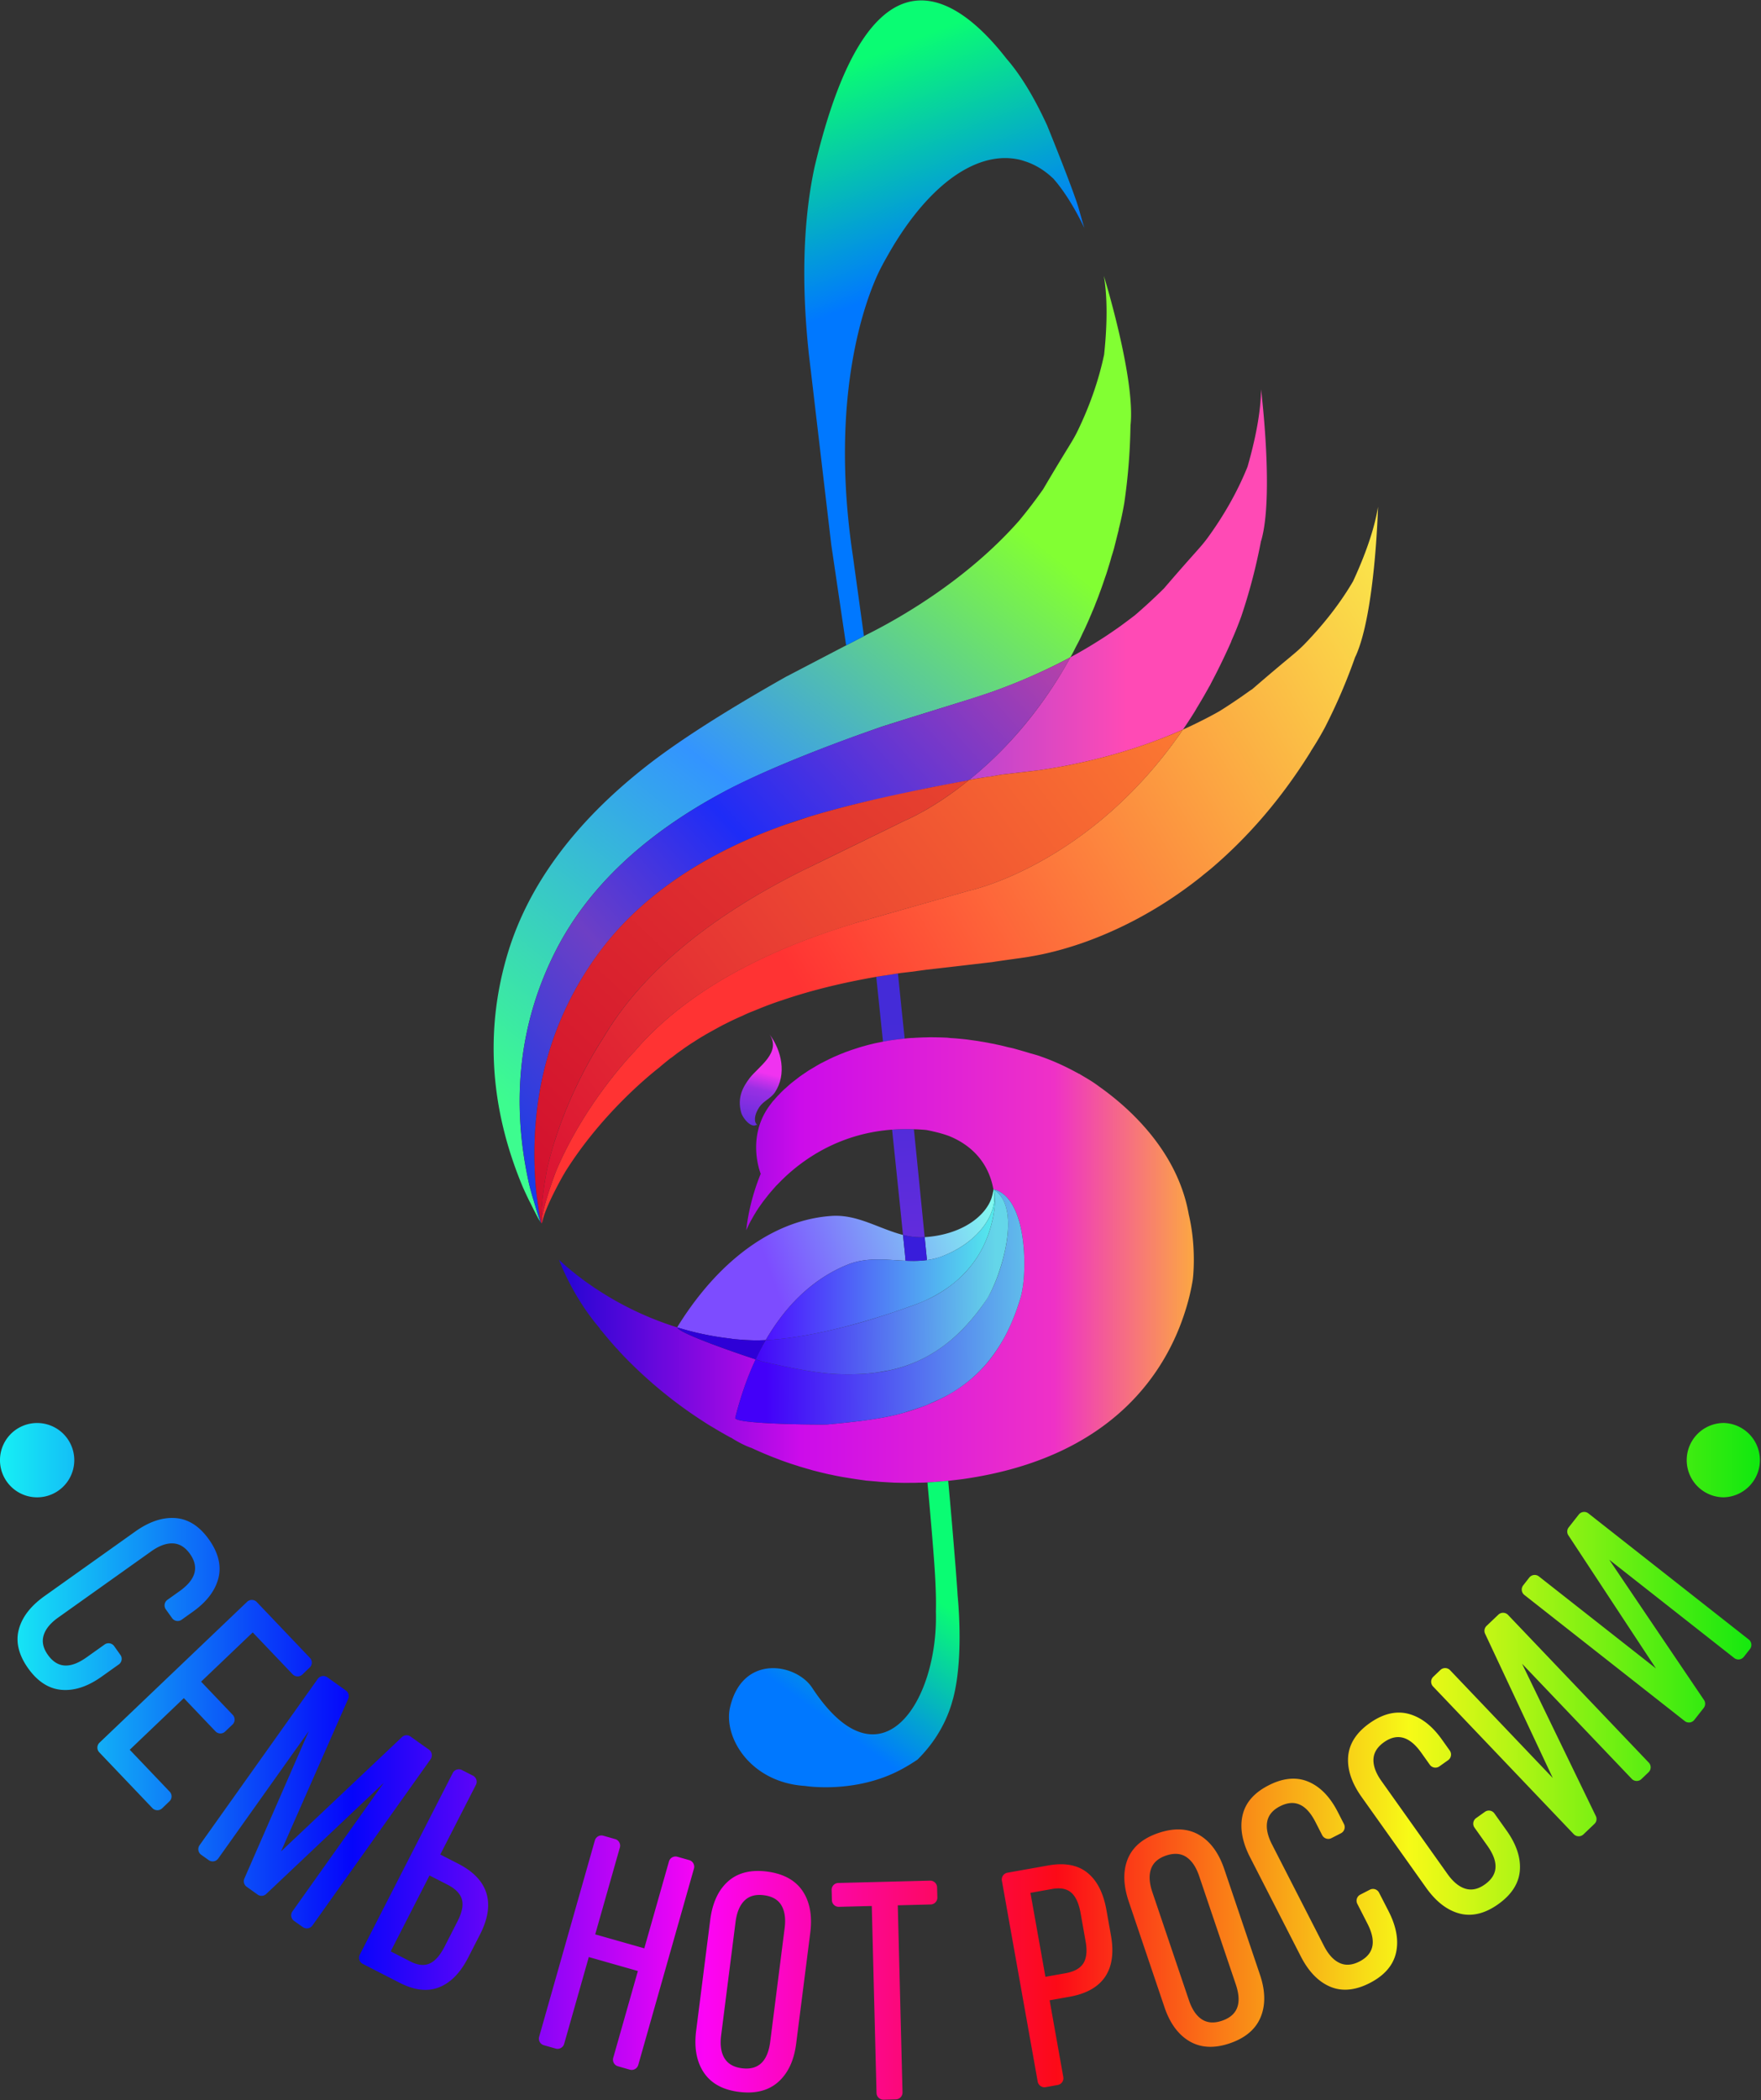 <svg width="151" height="180" viewBox="0 0 151 180" fill="none" xmlns="http://www.w3.org/2000/svg"><rect x="0" y="0" width="151" height="180" fill="#333333" stroke="none"/><g clip-path="url(#clip0_501_1753)" fill-rule="evenodd" clip-rule="evenodd"><path d="M46.353 104.744l-.064-.086v-.009l-.092-.138-.058-.101-.022-.046c-.19-.363-.44-.85-.666-1.313h-.002c-.014 0-.443-.893-.656-1.394-2.807-6.75-3.216-13.5-1.233-20.022 1.765-5.788 5.718-11.133 11.763-15.89 2.695-2.128 6.748-4.735 12.125-7.77l.09-.044.046-.022c.713-.374 4.142-2.163 5.797-3.024.26-.138.521-.262.634-.328.157-.081.26-.139.26-.139 2.682-1.335 8.572-4.63 13.123-9.804a42.33 42.33 0 002.058-2.697c2.266-3.852 2.459-3.976 2.98-5.05.961-1.996 1.753-4.17 2.24-6.48.328-3.104.227-5.266-.023-6.738 0 0 2.717 8.789 2.288 12.785v.012l-.011.317a51.007 51.007 0 01-.522 6.321 28.363 28.363 0 01-.485 2.286v.012l.011-.012-.08.318c-.114.454-.226.907-.34 1.348-.067.237-.136.463-.214.702-.08.305-.17.602-.262.895-.078.26-.158.521-.248.769-.092.262-.17.51-.261.76-.09.27-.193.533-.282.78-.08.228-.17.453-.262.68-.1.26-.201.533-.317.78-.078.205-.17.399-.248.591-.112.27-.238.533-.351.792-.08.17-.157.329-.24.498-.122.273-.257.556-.393.815l-.181.34a18.29 18.29 0 01-.467.896 49.444 49.444 0 01-9.123 3.748s-6.727 2.082-7.145 2.232c-5.921 2.07-10.438 3.951-13.507 5.584-6.782 3.623-11.604 8.188-14.356 13.578-3.1 6.082-3.883 12.786-2.31 19.922.122.535.398 1.494.41 1.494.219.744.458 1.552.596 1.852zm23.925-44.425v.011h.011v-.01h-.011z" fill="url(#paint0_linear_501_1753)"/><path d="M64.924 114.886a22.089 22.089 0 01-1.757-.091 7.09 7.09 0 01-.485-.056l-.067-.011a24.932 24.932 0 01-4.536-.953c-.004-.018-.004-.032.005-.044 1.304-2.107 2.82-3.988 4.508-5.506 2.56-2.297 5.502-3.792 8.728-4.008.118-.009.237-.011.355-.011 1.606 0 3.011.694 4.456 1.223.429.159.858.305 1.298.418.052.498.1.991.153 1.486l.066.722c-.78-.031-1.569-.106-2.355-.106-.869 0-1.736.092-2.591.435-2.988 1.198-5.326 3.515-7.044 6.476-.262.015-.506.02-.734.026zm13.366-6.813h.228l.016-.003h.075l.02-.003h.075l.018-.003h.037l.02-.002h.038l.017-.003h.037l.02-.004h.018l.018-.002h.036l.02-.003h.018l.02-.004h.018l.02-.002h.017l.02-.003h.017l.02-.002.018-.004h.017l.02-.002h.017l.021-.003.017-.004h.02l.035-.005h.02l.016-.002.02-.004.018-.003h.018l.02-.002.017-.004.02-.002h.017l.02-.003-.02.003h-.016l-.02.002-.018.004-.02.002h-.018l-.017.003-.02.004-.017.002h-.02l-.035.005h-.02l-.017.004-.021.003h-.017l-.02.002h-.017l-.018.004-.02.002h-.016l-.02.003h-.018l-.02.002h-.018l-.02.004h-.018l-.02.003h-.036l-.018.002h-.018l-.02.004h-.037l-.017.003h-.038l-.02.002h-.037l-.018.003h-.074l-.02.003h-.076l-.016.003h-.228zm1.194-.072l-.068-.648-.13-1.316c3.106-.202 5.174-1.73 5.735-3.349.054-.181.1-.351.134-.533l.024-.213.043.201v.012c.023.17.047.352.034.544-.034 1.734-1.54 3.839-4.482 4.985a5.79 5.79 0 01-1.29.317zm5.695-6.059v-.012.012z" fill="url(#paint1_linear_501_1753)"/><path d="M75.714 89.28c-.192-1.87-.385-3.726-.577-5.549l.186-.04.04-.006 1.132-.17.498-.08.035.308c.157 1.63.34 3.282.51 4.947l.034.328c-.645.058-1.27.159-1.858.262z" fill="url(#paint2_linear_501_1753)"/><path d="M78.973 106.049c-.369 0-.728-.044-1.073-.098a6.367 6.367 0 01-.47-.103c-.302-2.952-.616-5.973-.936-9.026.4-.031.813-.046 1.233-.046.207 0 .42.006.636.011.317 3.124.625 6.223.925 9.251l-.076.002a3.89 3.89 0 01-.239.009z" fill="url(#paint3_linear_501_1753)"/><path d="M71.279 46.687l1.274 8.63s.139-.07.326-.17c.121-.06.26-.13.403-.208l-.284.15c.123-.063.252-.132.385-.201.259-.133.478-.251.63-.328l.067-.035-.003.003.003-.003-.942-6.827c-2.08-13.852 1.123-22.076 2.211-24.368.107-.222.222-.445.34-.66v-.009c.115-.213.233-.42.351-.628 1.639-2.943 3.539-5.273 5.515-6.738 1.93-1.422 3.928-2.037 5.833-1.616.199.044.391.11.581.173.845.285 1.621.766 2.316 1.428l.005-.005s.073.08.198.23c.412.484 1.415 1.78 2.493 4.037-.005-.023-.045-.135-.19-.627-.065-.23-.155-.545-.278-.988a16.26 16.26 0 00-.312-.953c-.765-2.183-2.417-6.234-2.417-6.234-.228-.49-.45-.954-.68-1.4h.003s-.043-.084-.121-.23c-.872-1.668-1.762-3.024-2.674-4.07l-.058-.072c-2.669-3.418-6.82-7.041-10.717-3.441-2.059 1.9-4.04 5.808-5.698 12.82-1.14 5.331-.999 11.058-.512 15.71v.002l.011.127c.058.512.116 1.008.177 1.489.347 2.966 1.113 9.482 1.764 15.012z" fill="url(#paint4_linear_501_1753)"/><path d="M64.676 96.474c-.527-.003-1.044-.801-1.122-1.112-.363-1.293.158-2.209.724-2.958.77-.996 2.739-2.185 1.71-3.748 1.051 1.416 1.472 3.42.465 4.96-.364.545-.997.75-1.348 1.28-.463.69-.463 1.304-.181 1.506l-.228.069-.02.003z" fill="url(#paint5_linear_501_1753)"/><path d="M46.426 104.851l-.058-.078a.128.128 0 00-.014-.029l.014.017v.012l.058.078zm36.658-37.995c2.718-2.186 5.98-5.56 8.705-10.522a41.03 41.03 0 002.687-1.588l.248-.158c.338-.224.69-.463 1.03-.7l.305-.215c.42-.306.838-.622 1.258-.942a47.946 47.946 0 002.49-2.298c2.911-3.386 3.123-3.476 3.826-4.449 1.292-1.79 2.458-3.796 3.339-5.981.861-3.001 1.145-5.132 1.158-6.638.02.182 1.12 9.174.011 12.99h-.011a48.67 48.67 0 01-1.688 6.457 30.795 30.795 0 01-.872 2.162h.012c-.297.669-.59 1.302-.896 1.926-.081.17-.169.34-.251.51-.224.453-.463.894-.687 1.337-.104.17-.193.35-.297.52-.248.453-.509.882-.768 1.314-.07.112-.135.236-.204.35a36.35 36.35 0 01-1.042 1.597c-5.027 2.254-9.996 3.162-12.454 3.502l-3.1.36c-.376.069-.727.126-1.089.192v-.01c-.304.044-1.312.192-1.71.284z" fill="url(#paint6_linear_501_1753)"/><path d="M62.237 67.768l-.224.127c-6.774 3.632-11.596 8.187-14.352 13.585-3.105 6.08-3.88 12.787-2.305 19.92.112.528.394 1.496.41 1.496.21.74.447 1.552.59 1.851l.013.014v.015l.054.068c-.083-.154-.238-1.136-.35-2.021 0 0-.142-.996-.167-1.537-.493-7.29 1.277-13.826 5.256-19.35 2.629-3.659 6.31-6.706 11.02-9.07 1.322-.668 2.726-1.267 4.215-1.838l.999-.369c1.77-.626 3.993-1.266 6.621-1.894l5.453-1.195 1.657-.314 1.774-.343h.014l.167-.057a31.639 31.639 0 002.545-2.277c2.067-2.066 4.243-4.755 6.17-8.245-2.529 1.353-4.975 2.335-6.859 3.006l-2.276.74-1.745.541-2.009.626-3.388 1.067-1.98.697a136.02 136.02 0 00-7.143 2.805c-1.6.686-2.98 1.34-4.16 1.952z" fill="url(#paint7_linear_501_1753)"/><path d="M77.651 127.099c-.083 0-.167 0-.25-.005-.24 0-.452-.012-.68-.012-.397-.02-.782-.044-1.154-.066-.18-.012-.362-.036-.544-.047a62.79 62.79 0 00-.748-.065 32.754 32.754 0 00-.498-.07 42.005 42.005 0 01-1.245-.193c-.146-.023-.295-.046-.454-.077-.248-.047-.498-.092-.734-.15l-.34-.067a47.411 47.411 0 01-1.336-.328c-.114-.034-.227-.069-.35-.103-.251-.067-.499-.148-.738-.213l-.17-.058a30.553 30.553 0 01-1.447-.487l-.205-.081a30.925 30.925 0 01-2.343-.984h-.012c-.645-.225-1.312-.611-1.72-.872l-.047-.013a36.454 36.454 0 01-1.324-.757l-.035-.023a18.154 18.154 0 01-.94-.576l-.033-.022c-.305-.194-.588-.387-.872-.579l-.02-.012a38.413 38.413 0 01-6.045-5.129l-.024-.034a5.953 5.953 0 01-.385-.42l-.159-.159-.205-.237c-.474-.532-.803-.941-.984-1.165l-.023-.024c-.124-.126-.17-.181-.136-.193-2.4-2.787-3.509-5.888-3.52-5.9.011 0 .27.258.757.679l.023.013.228.192.034.032.259.203.25.206.113.078.247.192.093.07.293.215.092.066.329.228.066.046c.126.089.25.17.374.259l.047.024a27.33 27.33 0 006.943 3.294c.07.478 4.952 2.16 6.718 2.738-.728 1.556-1.31 3.242-1.752 5.008-.116.475 5.331.575 7.251.575.369 0 .608-.002.65-.007 2.301-.205 4.756-.476 6.578-1.008.465-.136.93-.282 1.394-.452a16.7 16.7 0 001.733-.738c2.83-1.393 5.444-3.804 6.883-8.754.541-1.892.644-8.496-2.354-9.207-.499-2.741-2.414-4.011-3.84-4.575a9.992 9.992 0 00-1.017-.306c-.285-.068-.568-.137-.872-.193-.181-.022-.374-.034-.556-.045h-.023l-.193-.013-.317-.011c-.215-.005-.429-.011-.635-.011-.42 0-.833.015-1.233.046-3.996.293-7.076 2.073-9.215 4.089l-.023.024c-.216.201-.409.405-.599.597l-.127.125-.474.544-.17.205c-.123.159-.248.316-.374.475l-.19.259c-.104.15-.205.286-.297.42l-.204.317c-.066.124-.147.24-.202.34-.08.135-.146.271-.227.397l-.124.236c-.104.204-.193.41-.273.591v-.034c.033-.317.227-2.334 1.234-4.801 0 0-1.255-3.047.726-5.8.09-.124.204-.27.317-.42l.088-.09c.105-.123.217-.25.34-.385l.093-.09c.146-.158.305-.317.474-.475l.136-.115c.135-.125.273-.248.42-.375l.213-.166c.161-.127.331-.25.499-.387l.239-.17c.192-.123.385-.261.59-.396l.327-.194c.159-.09.317-.193.476-.282.123-.07.236-.135.362-.192.26-.136.53-.271.803-.398.125-.067.272-.124.406-.181.181-.078.363-.16.556-.226.147-.068.305-.123.475-.181.204-.08.42-.146.633-.215.205-.067.42-.136.637-.194.259-.077.532-.146.814-.213.17-.045.363-.08.533-.114l.327-.067a22.181 22.181 0 011.858-.262l.192-.023c.17-.012.351-.032.534-.032.304-.023.61-.034.926-.046.181 0 .351-.011.532-.011.476 0 .963.011 1.46.034l.328.035c.42.02.85.066 1.305.112l.722.101c.17.023.34.045.51.08.273.043.555.09.826.148.193.034.374.065.556.112.293.058.579.126.872.204.18.046.373.08.556.124.405.115.803.227 1.22.352l.227.069c.248.065.487.135.737.213l.135.046h-.011c.985.339 2.027.794 3.1 1.382 0 0 .08.034.205.112h.012l.034.011c.18.116.464.274.78.468.32.19.668.429.954.644 2.524 1.789 6.689 5.492 7.65 10.94.691 2.92.351 5.561.34 5.607-.135.837-.34 1.719-.622 2.603-1.562 5.028-6.056 12.573-18.961 14.451-.479.069-.93.114-1.382.17-.603.056-1.2.103-1.78.138-.259.012-.509.02-.757.02-.204.012-.409.012-.613.012-.165 0-.337.005-.507.005z" fill="url(#paint8_linear_501_1753)"/><path d="M65.453 114.869l-.53.017a22.344 22.344 0 01-1.757-.091c-.163-.009-.322-.033-.487-.056l-.065-.014a24.52 24.52 0 01-4.538-.954c.076.479 4.96 2.167 6.722 2.742l.654-1.295.184-.32c.007-.014.014-.023.023-.038l-.207.009z" fill="#2E00D7"/><path d="M85.331 102.031a1.964 1.964 0 00-.15-.101l.147.056c0 .013 0 .029.003.045z" fill="url(#paint9_linear_501_1753)"/><path d="M72.431 113.72a63.267 63.267 0 005.46-1.691l.473-.166c.539-.196 1.031-.407 1.484-.642a11.36 11.36 0 001.81-1.144 9.598 9.598 0 001.667-1.671 9.084 9.084 0 001.074-1.758c.987-2.117.958-4.081.927-4.617a1.07 1.07 0 00-.15-.101v.009l.044.204v.012c.025.17.051.352.036.547-.016.961-.492 2.045-1.418 3.007a7.455 7.455 0 01-1.488 1.194c-.47.289-.994.553-1.576.778l-.555.179a5.44 5.44 0 01-.737.141 9.068 9.068 0 01-1.192.074l-.394-.008-.248-.008c-.777-.035-1.569-.11-2.358-.11h-.037c-.76.006-1.532.077-2.286.337l-.265.1a12.19 12.19 0 00-2.68 1.487c-.575.42-1.123.886-1.637 1.396-1.037 1.034-1.943 2.249-2.73 3.595 1.111-.058 2.545-.223 4.35-.586a48.328 48.328 0 002.426-.558z" fill="url(#paint10_linear_501_1753)"/><path d="M72.796 117.789h-.085c-.246 0-.49-.006-.736-.015-1.889-.043-4.298-.558-6.552-1.065a9.676 9.676 0 01-.628-.199c-.728 1.558-1.307 3.243-1.75 5.009-.116.477 5.329.577 7.249.577.374 0 .613-.005.65-.005 1.108-.1 2.24-.216 3.331-.362 1.177-.165 2.3-.369 3.253-.648l.077-.027 1.31-.425.565-.208 1.169-.53c.443-.216.883-.449 1.31-.729a11.843 11.843 0 002.662-2.326 13.627 13.627 0 001.906-3.001c.38-.8.714-1.696 1.007-2.696.101-.362.193-.901.248-1.543.216-2.675-.187-7.093-2.602-7.666l.146.058v.043c1.287.936 1.296 3.101.852 5.149-.307 1.469-.852 2.88-1.315 3.744l-.288.483a18.304 18.304 0 01-2.003 2.491 13.18 13.18 0 01-2.63 2.105c-.902.545-1.81.934-2.722 1.207-.613.184-1.232.311-1.837.4l-.063.007a15.36 15.36 0 01-1.874.157l-.65.015z" fill="url(#paint11_linear_501_1753)"/><path d="M70.85 114.097c-2.19.487-3.91.698-5.187.761-.008.017-.015.026-.024.04-.302.521-.578 1.06-.84 1.615.355.116.581.185.621.196 2.255.51 4.668 1.02 6.561 1.065.24.009.487.015.727.015l.445-.006.297-.009a15.125 15.125 0 001.865-.161l.933-.164a11.764 11.764 0 003.258-1.194 12.721 12.721 0 002.615-1.916c.523-.49 1.04-1.062 1.55-1.696.301-.386.614-.795.911-1.236.253-.38.564-1.015.861-1.779.941-2.45 1.719-6.267-.112-7.597.028.57.063 2.757-1.132 5.022a9.277 9.277 0 01-2.254 2.788 10.685 10.685 0 01-2.249 1.457c-.416.199-.854.389-1.335.565l-1.312.461c-1.04.353-2.007.667-2.928.935a49.514 49.514 0 01-3.27.838z" fill="url(#paint12_linear_501_1753)"/><path d="M62.598 146.341c-.584 2.532 1.714 6.436 6.431 6.733 0 0 4.31.709 8.263-1.42.495-.264.956-.55 1.381-.838 1.175-1.165 2.283-2.715 2.913-4.745l.15-.528c.413-1.568.703-4.178.45-7.905-.026-.4-.081-.97-.081-1.013a34.757 34.757 0 00-.054-.785l-.012-.185-.055-.737-.011-.165-.072-.907-.009-.092a567.24 567.24 0 00-.588-6.834c-.601.061-1.191.11-1.779.142.288 3.127.505 5.692.623 7.47.123 1.938.117 3.035.1 3.567.23 7.773-4.758 15.465-10.608 6.561-1.38-2.096-5.979-2.921-7.042 1.681z" fill="url(#paint13_linear_501_1753)"/><path d="M46.45 104.862l-.01-.011.01.011.02-.17-.02.17zm-.01-.011h-.012.011zm.03-.159c-.01-1.085 1.147-4.178 1.259-4.428l.011-.033c2.31-5.367 5.91-9.321 6.667-10.113 4.11-4.803 10.566-8.53 19.294-11.11l2.084-.59 7.37-2.094s10.312-2.154 18.283-13.796c.475-.201.953-.44 1.439-.68l.225-.112c.498-.25.988-.51 1.462-.78a46.472 46.472 0 002.58-1.735l.239-.157c3.385-2.924 3.601-2.978 4.45-3.828 1.537-1.586 3-3.386 4.188-5.414 1.314-2.842 1.904-4.915 2.139-6.387 0 .09-.248 9.207-1.934 12.84h-.011a48.254 48.254 0 01-2.629 6.117 27.923 27.923 0 01-1.2 2.016h.011c-2.671 4.305-5.625 7.553-8.546 10.036-.217.182-.441.36-.669.542l-.204.17c-3.714 2.956-7.316 4.667-10.157 5.664-1.822.633-3.338.973-4.357 1.143-.352.07-.838.135-1.337.204-.803.113-1.64.228-2.038.294l-3.305.386-2.354.27-1.348.181-.802.093-.228.032-.058.011c-.17.023-.329.047-.498.08-.383.059-.757.113-1.132.17h-.011c.386-.057.78-.123 1.178-.18-.398.057-.792.123-1.178.18l-.029.007-.186.028v.012h-.044c-2.91.509-5.593 1.166-8.04 2.004l-.17.054c-.317.105-.622.217-.927.329-.123.047-.25.092-.362.138-.27.101-.534.213-.792.318-.158.065-.306.123-.455.18-.237.102-.475.202-.7.317-.172.067-.34.147-.512.225-.201.092-.418.193-.622.296-.18.09-.362.183-.545.27-.18.103-.36.194-.54.295-.193.103-.386.215-.58.32-.157.09-.327.179-.485.282-.205.112-.398.236-.6.362-.138.09-.272.182-.408.26-.228.147-.44.293-.657.44l-.316.228c-.262.181-.51.374-.76.568l-.181.123c-.306.25-.61.487-.905.749-.86.668-5.005 4.032-8.095 8.99l-.022.047c-.148.215-1.768 3.115-1.903 4.189l-.024.115-.023-.127v-.011z" fill="url(#paint14_linear_501_1753)"/><path d="M70.219 73.935l-1.451.702c-8.142 4.068-13.836 8.867-17.042 14.33-.596.9-3.453 5.422-4.79 11.109l-.015.052c-.05.25-.662 3.493-.452 4.57l-.018.164-.014-.011h-.017.017l.014.011.018-.164c-.018-1.089 1.143-4.181 1.258-4.432l.014-.04c2.307-5.36 5.902-9.319 6.662-10.108 3.9-4.559 9.932-8.141 18.024-10.71l1.275-.4 2.079-.59 4.113-1.164 3.257-.927s3.532-.74 8.045-3.671c3.208-2.08 6.933-5.288 10.241-10.123-5.032 2.243-9.999 3.16-12.449 3.497l-2.34.275-.772.087c-.371.063-.725.127-1.082.188v-.013c-.304.05-1.321.203-1.707.289-3.097 2.517-5.484 3.47-5.484 3.47l-1.096.539-6.288 3.07z" fill="url(#paint15_linear_501_1753)"/><path d="M69.274 70.041l-1.889.625c-7.237 2.551-12.702 6.344-16.23 11.268-3.97 5.529-5.744 12.055-5.248 19.352.034.544.158 1.543.17 1.543.114.875.261 1.861.35 2.022h.012l.011.011.024-.172c-.205-1.078.394-4.312.452-4.562l.011-.058c1.333-5.684 4.185-10.202 4.784-11.11 3.213-5.459 8.913-10.26 17.046-14.323l2-.977 5.882-2.87.95-.467s2.386-.954 5.486-3.472l-.17.056h-.011a182.26 182.26 0 00-7.444 1.51c-2.363.544-4.433 1.08-6.186 1.624z" fill="url(#paint16_linear_501_1753)"/><path d="M3.184 121.967a3.185 3.185 0 110 6.37 3.185 3.185 0 010-6.37zm7 20.694L8.724 143.7c-1.006.718-2.182 1.245-3.44 1.138-1.244-.104-2.177-.872-2.876-1.854-.694-.977-1.112-2.115-.798-3.312.32-1.221 1.206-2.157 2.209-2.871l7.789-5.541c1.002-.711 2.186-1.241 3.44-1.145 1.243.094 2.17.852 2.87 1.836.697.982 1.118 2.122.807 3.326-.32 1.227-1.198 2.164-2.206 2.877l-.944.674a.588.588 0 01-.82-.139l-.536-.751a.589.589 0 01.138-.817l1.037-.738c1.18-.841 1.82-1.894.89-3.205-.355-.495-.82-.864-1.449-.892-.676-.033-1.336.302-1.87.682l-7.966 5.667c-.542.383-1.068.893-1.26 1.543-.18.602.013 1.167.367 1.662.936 1.317 2.136 1.051 3.32.21l1.546-1.1a.589.589 0 01.816.138l.536.756c.19.261.127.63-.138.817zm11.487-2.747l-4.427 4.222 2.712 2.845a.589.589 0 01-.02.832l-.63.599a.586.586 0 01-.83-.018l-2.712-2.847-4.638 4.426 3.423 3.591a.587.587 0 01-.02.829l-.63.602a.59.59 0 01-.83-.02l-4.556-4.781a.586.586 0 01.02-.829l12.655-12.072a.587.587 0 01.832.02l4.553 4.781a.585.585 0 01-.016.828l-.63.603a.594.594 0 01-.833-.02l-3.423-3.591zm2.43 18.767l10.361-9.788a.577.577 0 01.742-.052l1.58 1.123a.59.59 0 01.14.818L26.786 165.04a.585.585 0 01-.817.134l-.752-.532a.589.589 0 01-.138-.821l7.827-11.012-10.076 9.523a.582.582 0 01-.742.052l-.933-.665a.585.585 0 01-.198-.715l5.524-12.635-7.767 10.925a.586.586 0 01-.818.138l-.644-.458a.589.589 0 01-.138-.821l10.133-14.254a.592.592 0 01.82-.138l1.592 1.135c.23.161.311.455.195.714l-5.754 13.071zm13.651.27l1.552.796c2.642 1.355 3.184 3.464 1.854 6.061l-1.013 1.976c-.548 1.071-1.333 2.087-2.484 2.545-1.144.458-2.34.156-3.395-.385l-3.161-1.619a.586.586 0 01-.253-.789l7.971-15.571a.583.583 0 01.79-.253l.94.481a.584.584 0 01.254.789l-3.055 5.969zm13.286 6.845l4.208 1.196 2.114-7.444a.588.588 0 01.725-.404l1.016.288c.311.089.492.415.403.726l-4.775 16.828a.588.588 0 01-.726.405l-1.016-.289a.587.587 0 01-.404-.726l2.113-7.44-4.208-1.196-2.113 7.441a.588.588 0 01-.726.403l-1.016-.287a.586.586 0 01-.403-.726l4.777-16.826a.59.59 0 01.724-.406l1.017.291c.31.086.492.411.403.722l-2.113 7.444zm8.654 8.265l1.205-9.486c.156-1.232.57-2.459 1.52-3.311.936-.838 2.137-1.005 3.342-.853 1.213.156 2.35.617 3.058 1.664.714 1.06.818 2.357.66 3.592l-1.207 9.485c-.155 1.237-.582 2.442-1.534 3.29-.948.843-2.157 1.01-3.378.854-1.211-.152-2.32-.622-3.016-1.67-.7-1.051-.806-2.338-.65-3.565zm17.29-10.756l.406 16.032a.587.587 0 01-.57.601l-1.058.027a.59.59 0 01-.601-.573l-.407-16.029-2.817.072a.587.587 0 01-.603-.573l-.022-.87a.584.584 0 01.57-.601l7.87-.199a.588.588 0 01.602.57l.023.87a.587.587 0 01-.573.601l-2.82.072zm13.02 8.142l1.172 6.577a.586.586 0 01-.472.679l-1.04.188a.592.592 0 01-.683-.476l-3.071-17.221a.59.59 0 01.473-.682l3.494-.622c1.165-.21 2.41-.152 3.371.628.962.777 1.41 1.987 1.624 3.174l.39 2.189c.517 2.885-.603 4.734-3.543 5.26l-1.715.306zm9.846.586l-3.063-9.056c-.398-1.175-.563-2.465-.085-3.643.476-1.166 1.483-1.839 2.635-2.228 1.157-.392 2.386-.472 3.477.159 1.109.641 1.762 1.755 2.166 2.939l3.062 9.056c.397 1.176.542 2.455.057 3.629-.483 1.172-1.496 1.854-2.663 2.25-1.151.389-2.36.454-3.442-.182-1.094-.645-1.748-1.748-2.145-2.924zm18.403-9.81l.82 1.598c.559 1.094.914 2.344.628 3.571-.282 1.215-1.178 2.027-2.251 2.577-1.065.545-2.245.796-3.391.311-1.161-.492-1.958-1.503-2.52-2.601l-4.357-8.509c-.559-1.091-.914-2.344-.637-3.567.273-1.221 1.154-2.028 2.231-2.578 1.071-.55 2.258-.8 3.406-.317 1.168.49 1.966 1.495 2.53 2.595l.529 1.034a.59.59 0 01-.255.792l-.82.42a.59.59 0 01-.792-.257l-.579-1.131c-.662-1.291-1.607-2.076-3.04-1.342-.544.279-.973.688-1.093 1.308-.127.664.105 1.362.405 1.949l4.457 8.702c.302.588.727 1.185 1.344 1.469.57.266 1.157.152 1.698-.123 1.436-.738 1.347-1.965.685-3.258l-.863-1.687a.586.586 0 01.253-.789l.824-.424a.587.587 0 01.788.257zm9.891-6.79l1.042 1.463c.715 1.004 1.241 2.182 1.138 3.441-.107 1.244-.872 2.176-1.857 2.874-.976.696-2.113 1.111-3.307.8-1.221-.319-2.157-1.207-2.871-2.209l-5.541-7.793c-.711-1.002-1.241-2.185-1.147-3.437.096-1.248.853-2.174 1.837-2.874.982-.697 2.122-1.118 3.325-.807 1.227.32 2.162 1.199 2.879 2.206l.673.945a.592.592 0 01-.137.821l-.755.535a.588.588 0 01-.817-.138l-.737-1.037c-.841-1.181-1.895-1.82-3.204-.89-.495.354-.864.821-.893 1.452-.029.673.303 1.333.686 1.869l5.662 7.968c.383.538.895 1.068 1.543 1.261.605.179 1.166-.014 1.663-.369 1.314-.935 1.051-2.136.211-3.319l-1.099-1.547a.584.584 0 01.137-.818l.751-.535a.583.583 0 01.818.138zm5.004-3.039l-2.055-4.374-3.749-7.991a.586.586 0 01.127-.674l1.011-.962a.59.59 0 01.829.021l12.067 12.659a.584.584 0 01-.02.829l-.61.584a.589.589 0 01-.829-.02l-9.405-9.866 2.584 5.336 3.74 7.715a.57.57 0 01-.123.68l-.939.896a.587.587 0 01-.829-.018l-12.067-12.662a.589.589 0 01.02-.829l.61-.582a.589.589 0 01.832.018l8.806 9.24zm8.847-9.39l-2.66-4.038-4.849-7.372a.58.58 0 01.029-.685l.864-1.098a.586.586 0 01.824-.097l13.748 10.808c.253.198.3.569.101.823l-.524.665a.587.587 0 01-.824.098l-10.714-8.423 3.319 4.916 4.802 7.101a.581.581 0 01-.025.691l-.801 1.019a.588.588 0 01-.824.099l-13.751-10.808a.587.587 0 01-.098-.823l.521-.666c.201-.253.57-.3.825-.098l10.037 7.888zm-108.492 24.25l1.683.863c.512.262 1.103.423 1.652.179.58-.259.997-.89 1.279-1.437l1.113-2.179c.28-.545.554-1.274.375-1.887-.17-.59-.702-.984-1.224-1.253l-1.548-.791-3.33 6.505zm28.337 7.181c-.083.655-.068 1.4.286 1.979.33.541.88.778 1.491.856 1.61.204 2.249-.841 2.432-2.299l1.232-9.698c.085-.655.065-1.391-.282-1.973-.324-.547-.887-.78-1.497-.858-.61-.078-1.206.011-1.661.458-.483.474-.684 1.183-.768 1.836l-1.233 9.699zm27.804-5.001l1.713-.306c.575-.103 1.2-.325 1.534-.843.346-.536.306-1.297.196-1.898l-.431-2.431c-.11-.602-.324-1.327-.804-1.742-.455-.392-1.065-.409-1.63-.309l-1.862.333 1.284 7.196zm12.301 1.998c.21.625.55 1.287 1.12 1.654.532.342 1.135.311 1.716.114 1.536-.521 1.652-1.736 1.183-3.127l-3.135-9.264c-.21-.625-.547-1.276-1.115-1.65-.529-.346-1.142-.314-1.721-.118-.584.198-1.08.541-1.292 1.14-.23.639-.101 1.364.11 1.99l3.134 9.261zm45.873-49.468a3.187 3.187 0 010 6.371 3.185 3.185 0 010-6.371z" fill="url(#paint17_linear_501_1753)"/><path d="M78.291 108.073c-.212 0-.426-.006-.641-.018-.023-.235-.044-.485-.067-.722-.052-.495-.1-.988-.152-1.485.152.04.31.074.469.103.345.054.705.098 1.073.098.078 0 .159-.004.24-.009l.075-.002c.043.44.086.881.13 1.315.022.217.045.432.065.648a9.588 9.588 0 01-1.192.072z" fill="#381DDB"/></g><defs><linearGradient id="paint0_linear_501_1753" x1="45.337" y1="96.128" x2="100.314" y2="27.378" gradientUnits="userSpaceOnUse"><stop stop-color="#3DFC8F"/><stop offset=".38" stop-color="#3394FF"/><stop offset=".75" stop-color="#82FF33"/><stop offset="1" stop-color="#82FF33"/></linearGradient><linearGradient id="paint1_linear_501_1753" x1="66.743" y1="113.095" x2="87.359" y2="105.949" gradientUnits="userSpaceOnUse"><stop stop-color="#7D4CFF"/><stop offset=".03" stop-color="#7D4CFF"/><stop offset=".96" stop-color="#82FCF0"/><stop offset="1" stop-color="#82FCF0"/></linearGradient><linearGradient id="paint2_linear_501_1753" x1="76.371" y1="87.535" x2="77.469" y2="157.019" gradientUnits="userSpaceOnUse"><stop stop-color="#442BD8"/><stop offset=".77" stop-color="#9A2FE4"/><stop offset="1" stop-color="#F033F0"/></linearGradient><linearGradient id="paint3_linear_501_1753" x1="77.758" y1="87.512" x2="78.853" y2="157.005" gradientUnits="userSpaceOnUse"><stop stop-color="#442BD8"/><stop offset=".77" stop-color="#9A2FE4"/><stop offset="1" stop-color="#F033F0"/></linearGradient><linearGradient id="paint4_linear_501_1753" x1="70.657" y1="6.319" x2="84.754" y2="42.635" gradientUnits="userSpaceOnUse"><stop stop-color="#0AFC73"/><stop offset=".5" stop-color="#0078FF"/><stop offset="1" stop-color="#0078FF"/></linearGradient><linearGradient id="paint5_linear_501_1753" x1="63.847" y1="98.253" x2="65.469" y2="91.927" gradientUnits="userSpaceOnUse"><stop stop-color="#442BD8"/><stop offset=".77" stop-color="#9A2FE4"/><stop offset="1" stop-color="#F033F0"/></linearGradient><linearGradient id="paint6_linear_501_1753" x1="44.578" y1="69.116" x2="108.026" y2="69.116" gradientUnits="userSpaceOnUse"><stop stop-color="#403DFF"/><stop offset=".25" stop-color="#4A3DFC"/><stop offset=".82" stop-color="#FF4AB5"/><stop offset="1" stop-color="#FF4AB5"/></linearGradient><linearGradient id="paint7_linear_501_1753" x1="44.152" y1="99.993" x2="93.627" y2="55.304" gradientUnits="userSpaceOnUse"><stop stop-color="#193CE8"/><stop offset=".27" stop-color="#6D3FC5"/><stop offset=".5" stop-color="#1E2CF7"/><stop offset="1" stop-color="#C243A2"/></linearGradient><linearGradient id="paint8_linear_501_1753" x1="47.931" y1="108.004" x2="102.363" y2="108.004" gradientUnits="userSpaceOnUse"><stop stop-color="#2305D3"/><stop offset=".38" stop-color="#CC0CEA"/><stop offset=".78" stop-color="#EF31C7"/><stop offset="1" stop-color="#FCA742"/></linearGradient><linearGradient id="paint9_linear_501_1753" x1="70.909" y1="117.933" x2="87.687" y2="106.659" gradientUnits="userSpaceOnUse"><stop stop-color="#6126FF"/><stop offset=".03" stop-color="#6126FF"/><stop offset=".96" stop-color="#69FAED"/><stop offset="1" stop-color="#69FAED"/></linearGradient><linearGradient id="paint10_linear_501_1753" x1="65.094" y1="108.398" x2="85.145" y2="108.398" gradientUnits="userSpaceOnUse"><stop stop-color="#4C0BFF"/><stop offset="1" stop-color="#54E9EC"/></linearGradient><linearGradient id="paint11_linear_501_1753" x1="65.581" y1="112.07" x2="90.897" y2="111.794" gradientUnits="userSpaceOnUse"><stop stop-color="#4300F9"/><stop offset="1" stop-color="#64D6E9"/></linearGradient><linearGradient id="paint12_linear_501_1753" x1="64.183" y1="109.913" x2="85.443" y2="109.628" gradientUnits="userSpaceOnUse"><stop stop-color="#4300F9"/><stop offset="1" stop-color="#64D6E9"/></linearGradient><linearGradient id="paint13_linear_501_1753" x1="81.518" y1="133.201" x2="67.406" y2="152.563" gradientUnits="userSpaceOnUse"><stop stop-color="#0AFC73"/><stop offset=".16" stop-color="#0AFC73"/><stop offset=".74" stop-color="#0078FF"/><stop offset="1" stop-color="#0078FF"/></linearGradient><linearGradient id="paint14_linear_501_1753" x1="119.957" y1="51.639" x2="66.051" y2="84.058" gradientUnits="userSpaceOnUse"><stop stop-color="#FAE34A"/><stop offset=".97" stop-color="#F33"/><stop offset="1" stop-color="#F33"/></linearGradient><linearGradient id="paint15_linear_501_1753" x1="102.159" y1="62.197" x2="43.942" y2="106.477" gradientUnits="userSpaceOnUse"><stop stop-color="#FC7A32"/><stop offset="1" stop-color="#D90C33"/></linearGradient><linearGradient id="paint16_linear_501_1753" x1="81.125" y1="67.256" x2="44.144" y2="106.313" gradientUnits="userSpaceOnUse"><stop stop-color="#E6412F"/><stop offset="1" stop-color="#D10C2E"/></linearGradient><linearGradient id="paint17_linear_501_1753" x1=".003" y1="150.97" x2="150.983" y2="150.97" gradientUnits="userSpaceOnUse"><stop stop-color="#17F0F5"/><stop offset=".2" stop-color="#0505FA"/><stop offset=".4" stop-color="#FC05F5"/><stop offset=".6" stop-color="#FC0A17"/><stop offset=".8" stop-color="#F7FA17"/><stop offset="1" stop-color="#0FE80F"/></linearGradient><clipPath id="clip0_501_1753"><path fill="#fff" d="M0 0h151v180H0z"/></clipPath></defs></svg>